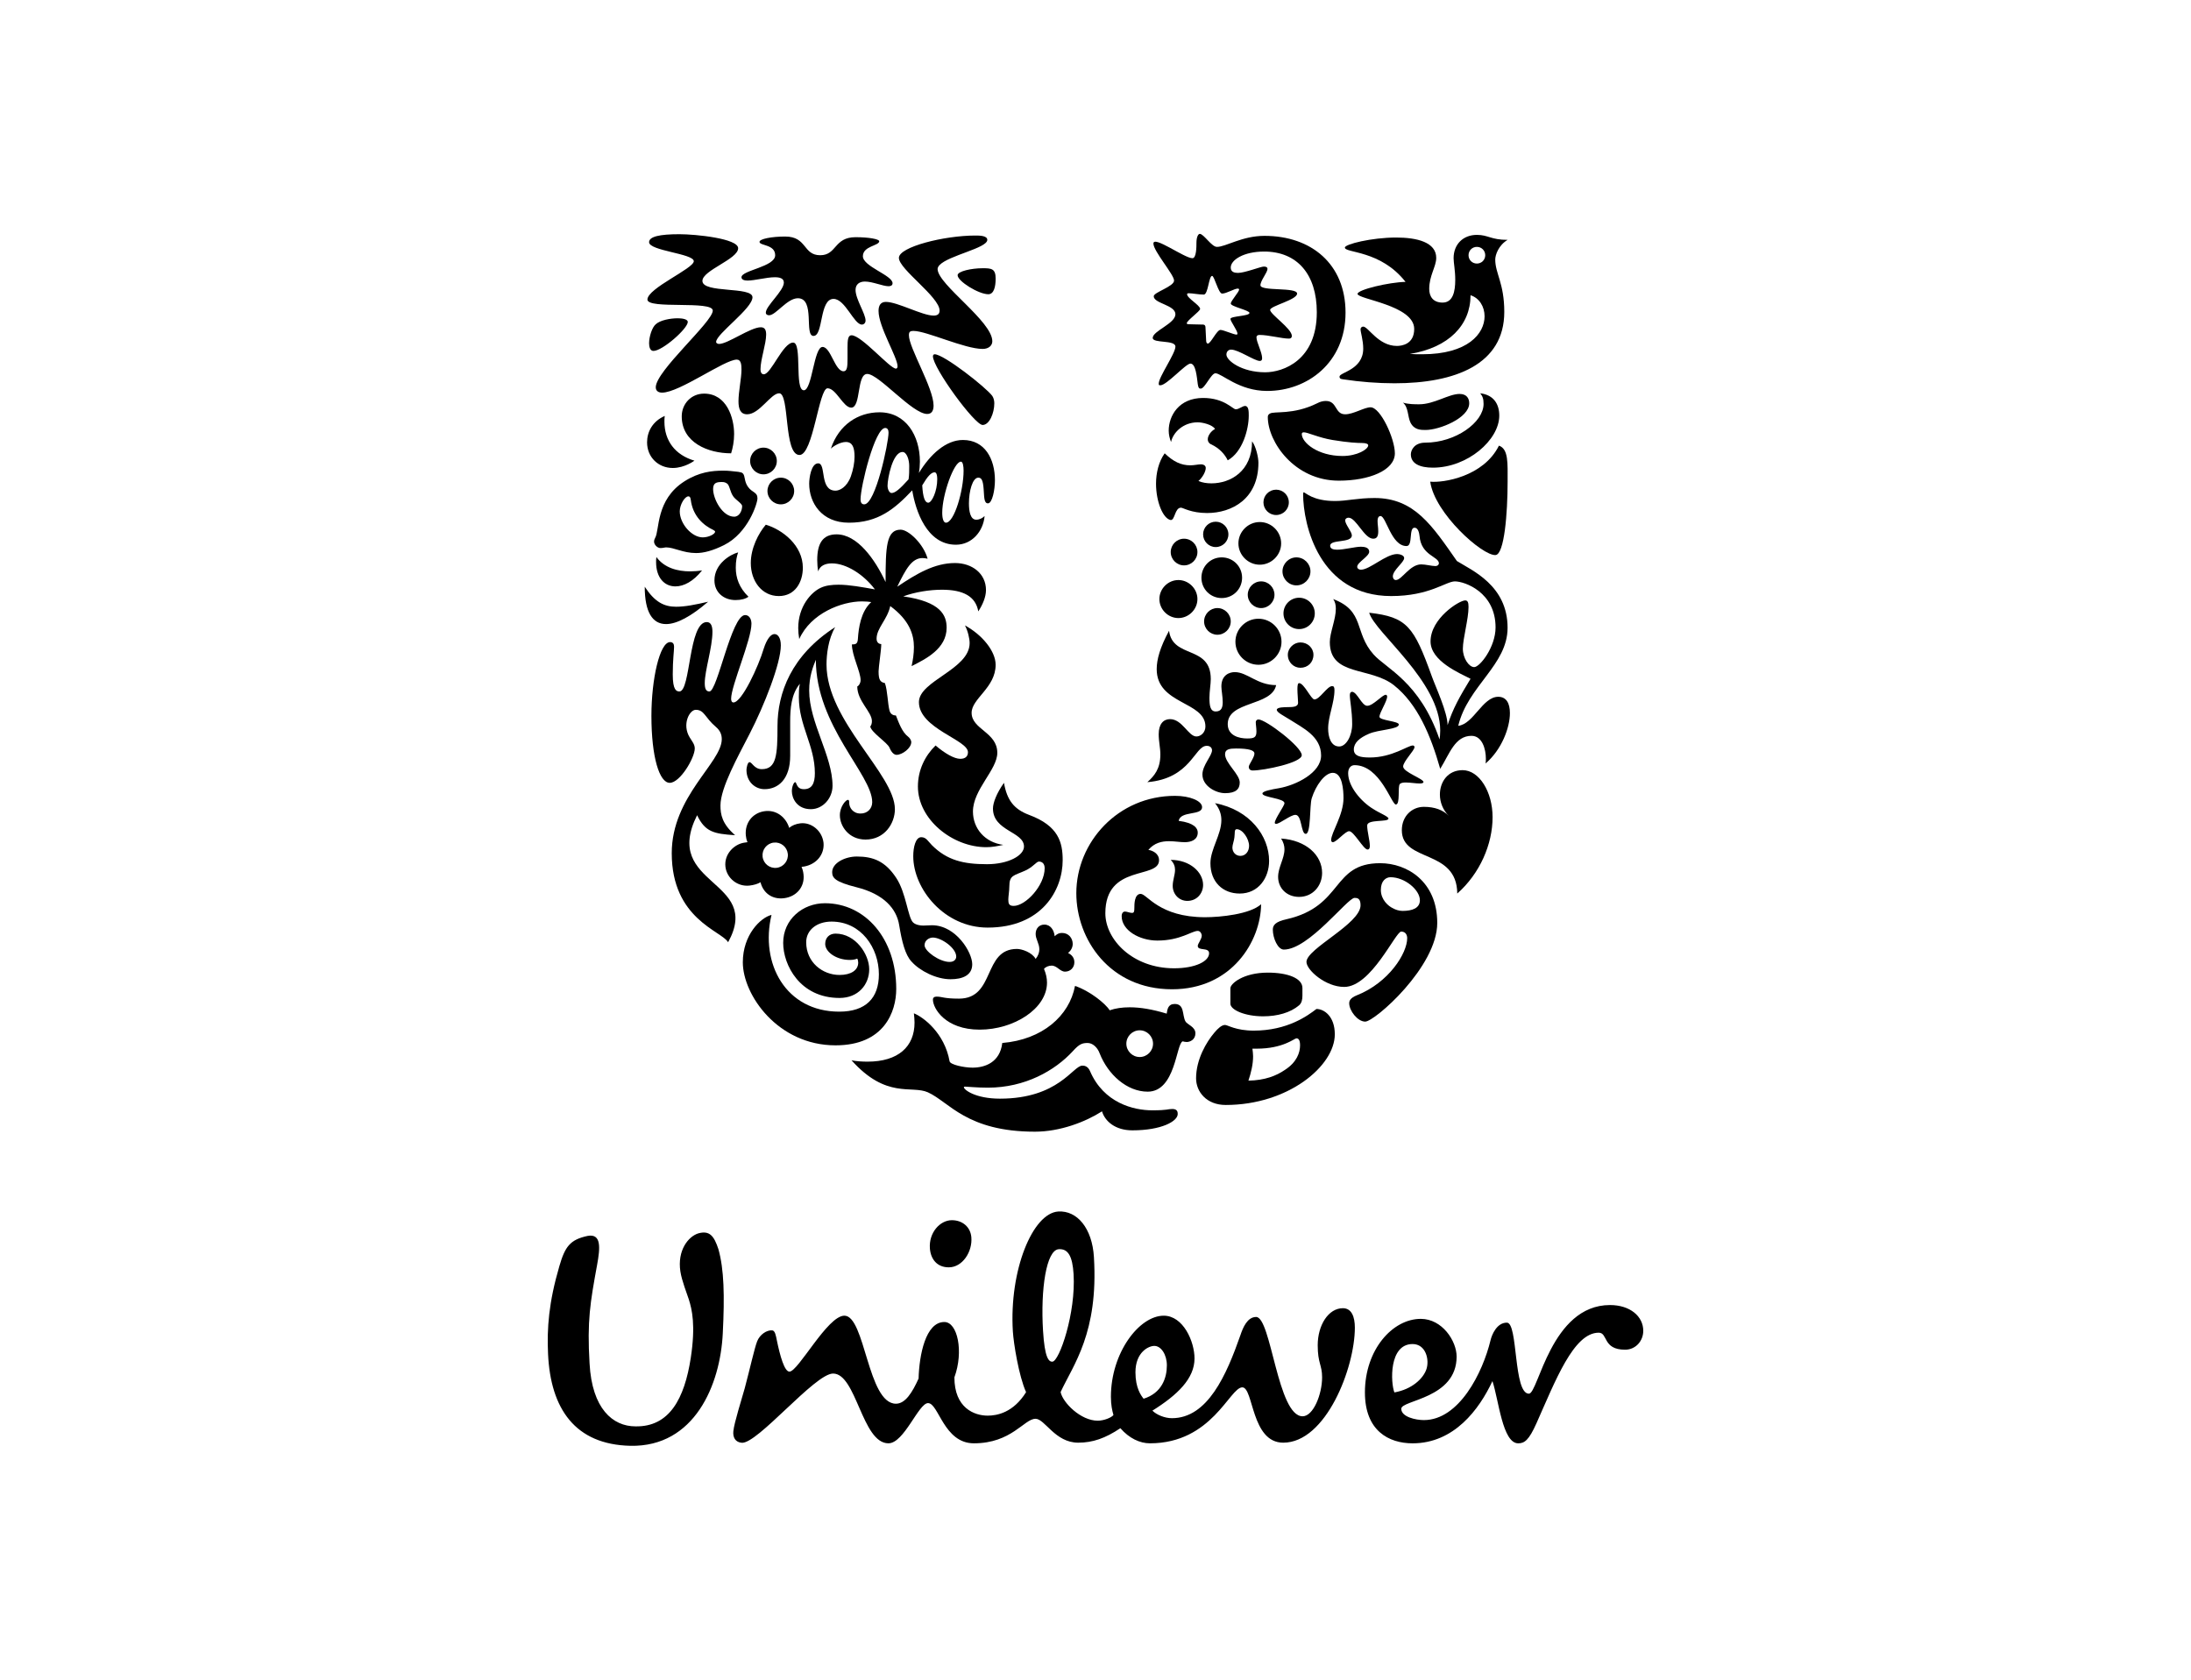 <svg xmlns="http://www.w3.org/2000/svg" fill="none" viewBox="0 0 150 115" height="115" width="150">
<path fill="black" d="M47.158 88.963C47.035 88.572 46.677 87.693 46.579 87.043C46.364 85.606 47.116 84.659 47.806 84.442C48.581 84.226 48.883 84.615 49.183 85.519C49.571 86.896 49.614 88.701 49.483 91.284C49.314 94.813 47.549 99.075 43.16 98.986C39.372 98.903 37.696 96.45 37.521 92.706C37.439 90.941 37.565 89.177 38.296 86.682C38.684 85.346 39.029 84.871 40.232 84.615C41.178 84.442 41.093 85.431 40.879 86.597C40.407 89.177 40.188 90.423 40.363 93.351C40.531 96.45 41.954 97.655 43.504 97.655C45.828 97.7 46.86 95.763 47.292 92.963C47.633 90.726 47.376 89.65 47.158 88.963ZM96.708 92.019C97.614 92.019 97.873 93.089 97.657 93.738C97.441 94.382 96.667 95.117 95.463 95.331C95.204 94.684 95.074 92.019 96.708 92.019ZM79.886 93.478C79.886 92.749 79.496 92.146 79.027 92.146C78.635 92.146 77.735 92.575 77.735 93.953C77.735 95.032 78.119 95.544 78.294 95.763C79.539 95.374 79.886 94.339 79.886 93.478ZM66.5 84.701C66.439 84.01 65.898 83.54 65.166 83.54C64.35 83.54 63.581 84.397 63.662 85.474C63.715 86.184 64.133 86.767 64.955 86.767C65.898 86.768 66.587 85.692 66.5 84.701ZM73.499 87.228C73.424 86.025 73.132 85.481 72.486 85.526C71.629 85.578 71.233 88.274 71.408 91.108C71.52 92.958 71.795 93.243 72.052 93.225C72.526 93.196 73.663 89.892 73.499 87.228ZM102.045 91.758C101.512 93.971 99.895 97.225 97.482 97.225C96.924 97.225 95.934 97.009 95.934 96.45C95.934 95.846 99.723 95.763 99.723 92.878C99.723 91.804 98.734 90.295 97.27 90.295C95.333 90.295 93.445 92.406 93.445 95.332C93.445 97.955 95.074 98.816 96.709 98.816C99.55 98.816 101.272 96.491 102.175 94.556C102.607 95.847 102.861 98.816 103.941 98.816C104.37 98.816 104.673 98.6 105.19 97.44C106.478 94.555 107.727 91.242 109.45 91.242C110.093 91.242 109.707 92.406 111.256 92.406C111.986 92.406 112.501 91.804 112.501 91.112C112.501 90.121 111.598 89.349 110.223 89.349C106.177 89.349 105.319 95.418 104.673 95.418C103.596 95.418 103.94 90.554 103.164 90.554C102.475 90.553 102.137 91.374 102.045 91.758ZM67.62 96.921C68.265 96.921 69.374 96.712 70.247 95.314C69.748 94.206 69.392 91.965 69.342 91.15C69.086 86.978 70.693 83.054 72.452 82.945C73.742 82.867 74.774 84.088 74.892 86.066C75.21 91.264 73.478 93.434 72.612 95.306C72.758 96.032 73.99 97.267 75.151 97.267C75.58 97.267 76.099 97.052 76.229 96.878C76.143 96.579 76.055 96.192 76.055 95.63C76.055 92.618 77.992 90.078 79.671 90.078C81.005 90.078 81.779 91.842 81.779 93.006C81.779 94.381 80.616 95.503 78.896 96.579C79.199 96.878 79.755 97.095 80.231 97.095C82.686 97.095 83.97 94.125 84.921 91.412C85.093 90.895 85.396 90.165 85.997 90.165C87.03 90.165 87.462 96.965 89.179 96.965C89.913 96.965 90.514 95.457 90.514 94.298C90.514 93.437 90.213 93.35 90.213 92.102C90.213 90.726 90.945 89.565 91.937 89.565C92.539 89.565 92.756 90.165 92.756 90.895C92.756 93.65 90.774 98.772 87.852 98.772C85.653 98.772 85.825 94.984 85.051 94.984C84.186 94.984 82.981 98.815 78.725 98.815C78.034 98.815 77.304 98.471 76.703 97.781C75.671 98.471 74.808 98.772 73.818 98.772C72.228 98.772 71.537 97.136 70.894 97.136C70.118 97.136 69.259 98.815 66.674 98.815C64.609 98.815 64.265 96.063 63.535 96.063C62.888 96.063 61.898 98.815 60.823 98.815C59.013 98.815 58.63 94.039 57.034 94.039C55.787 94.039 51.844 98.889 50.773 98.778C50.343 98.734 50.162 98.412 50.207 97.981C50.268 97.386 50.78 95.792 50.988 95.038C51.336 93.73 51.655 92.295 51.834 91.838C52.011 91.376 52.489 91.047 52.872 91.083C53.065 91.101 53.123 91.461 53.183 91.759C53.401 92.823 53.704 93.908 54.046 93.908C54.651 93.908 56.647 90.077 57.809 90.077C59.231 90.077 59.401 96.104 61.337 96.104C61.984 96.104 62.459 95.33 62.888 94.381C62.932 92.786 63.362 90.51 64.652 90.51C65.557 90.51 65.988 92.531 65.34 94.298C65.338 96.405 66.714 96.921 67.62 96.921Z"></path>
<path fill="black" d="M97.596 29.438C97.276 29.438 96.819 29.438 96.567 28.936C96.361 28.525 96.431 27.862 96.042 27.565C96.431 27.679 96.841 27.679 97.161 27.679C98.19 27.679 99.173 26.971 99.927 26.971C100.425 26.971 100.585 27.291 100.585 27.61C100.586 28.616 98.557 29.438 97.596 29.438ZM98.098 32.018C100.471 32.018 102.643 30.123 102.643 28.456C102.643 27.679 102.276 27.04 101.34 26.926C101.5 27.132 101.568 27.291 101.568 27.657C101.568 28.913 99.654 30.306 97.573 30.306C96.819 30.306 96.59 30.831 96.59 31.105C96.59 31.745 97.208 32.018 98.098 32.018ZM97.916 32.977C98.213 35.146 101.5 38.07 102.39 38.001C102.986 37.95 103.214 35.169 103.214 32.977C103.214 31.722 103.283 30.739 102.62 30.511C101.567 32.635 98.808 33.069 97.916 32.977Z"></path>
<path fill="black" d="M46.514 47.34C47.29 47.34 47.13 42.59 48.386 42.59C48.684 42.59 48.775 42.887 48.775 43.252C48.775 44.325 48.249 45.902 48.249 46.769C48.249 47.203 48.364 47.34 48.569 47.34C49.118 47.34 50.077 42.11 51.012 42.11C51.309 42.11 51.446 42.407 51.446 42.704C51.446 43.8 50.054 46.951 50.054 47.842C50.054 47.979 50.099 48.093 50.214 48.093C50.785 48.093 51.927 45.627 52.291 44.395C52.497 43.754 52.771 43.411 53.023 43.411C53.251 43.411 53.457 43.663 53.457 44.189C53.457 45.422 52.314 48.322 51.309 50.263C50.534 51.77 49.324 53.938 49.324 55.148C49.324 55.766 49.436 56.404 50.327 57.181C48.866 57.09 48.272 56.953 47.725 55.812C45.281 60.675 52.223 60.196 49.848 64.51C49.414 63.735 45.989 62.935 45.989 58.414C45.989 54.51 49.414 52.226 49.414 50.606C49.414 50.286 49.301 50.012 49.004 49.761C48.249 49.12 48.226 48.597 47.633 48.597C47.2 48.597 46.673 49.601 47.221 50.491C47.405 50.788 47.565 50.971 47.565 51.245C47.565 51.884 46.559 53.596 45.852 53.596C45.144 53.596 44.597 51.84 44.597 49.007C44.597 46.494 45.167 43.961 45.875 43.961C46.08 43.961 46.148 44.097 46.148 44.281C46.148 44.578 46.058 45.17 46.058 46.175C46.058 47.248 46.309 47.34 46.514 47.34Z"></path>
<path fill="black" d="M52.339 54.03C53.299 54.03 54.097 53.321 54.097 51.748V49.418C54.097 48.527 54.166 47.523 54.761 46.814C54.691 47.112 54.691 47.431 54.691 47.728C54.691 49.692 55.787 51.04 55.787 52.935C55.787 53.642 55.581 54.031 55.035 54.031C54.509 54.031 54.555 53.551 54.44 53.551C54.349 53.551 54.212 53.847 54.212 54.167C54.212 54.647 54.554 55.4 55.513 55.4C56.336 55.4 56.997 54.647 56.997 53.802C56.997 51.749 55.398 49.464 55.398 47.272C55.398 46.313 55.65 45.674 55.855 45.171C55.855 49.715 59.714 53.026 59.714 54.92C59.714 55.355 59.395 55.698 58.915 55.698C58.39 55.698 58.138 55.286 58.138 54.966C58.138 54.806 58.115 54.761 58.047 54.761C57.911 54.761 57.499 55.218 57.499 55.812C57.499 56.565 58.115 57.48 59.257 57.48C60.557 57.48 61.266 56.382 61.266 55.4C61.266 53.004 56.585 49.372 56.585 45.491C56.585 44.828 56.698 43.755 57.179 42.934C54.165 44.874 53.229 47.455 53.229 49.715C53.229 51.68 53.161 52.66 52.156 52.66C51.63 52.66 51.494 52.182 51.31 52.182C51.174 52.182 51.105 52.592 51.105 52.706C51.106 53.55 51.723 54.03 52.339 54.03Z"></path>
<path fill="black" d="M86.933 28.319C87.224 28.125 88.511 28.433 90.175 27.61C90.38 27.498 90.586 27.452 90.769 27.452C91.569 27.452 91.363 28.364 92.095 28.364C92.664 28.364 93.397 27.885 93.832 27.885C94.512 27.885 95.495 30.032 95.495 31.036C95.495 32.201 93.74 32.909 91.66 32.909C88.625 32.909 86.796 30.26 86.796 28.547C86.797 28.41 86.866 28.364 86.933 28.319ZM91.912 31.219C92.917 31.219 93.671 30.762 93.671 30.488C93.671 30.398 93.534 30.329 93.237 30.329C92.94 30.329 92.346 30.306 91.226 30.123C90.265 29.963 89.534 29.598 89.26 29.598C89.169 29.598 89.123 29.643 89.123 29.712C89.123 30.306 90.22 31.219 91.912 31.219Z"></path>
<path fill="black" d="M52.819 62.638C52.066 62.822 50.855 64.007 50.855 65.882C50.855 68.118 53.253 71.568 57.203 71.568C60.535 71.568 61.358 69.261 61.358 67.707C61.358 64.26 59.236 61.839 56.473 61.839C54.966 61.839 53.618 62.935 53.618 64.555C53.618 66.064 54.76 68.324 57.477 68.324C58.755 68.324 59.508 67.409 59.508 66.362C59.508 65.333 58.573 63.919 57.202 63.919C56.791 63.919 56.495 64.19 56.495 64.626C56.495 65.172 57.247 65.722 58.184 65.722C58.412 65.722 58.595 65.676 58.687 65.63C58.732 65.7 58.755 65.813 58.755 65.904C58.755 66.43 58.253 66.75 57.477 66.75C56.312 66.75 55.193 65.883 55.193 64.51C55.193 63.69 55.901 63.096 56.929 63.096C58.96 63.096 60.17 64.9 60.17 66.705C60.17 68.325 59.281 69.262 57.454 69.262C53.8 69.262 52.021 65.973 52.819 62.638Z"></path>
<path fill="black" d="M78.882 76.017C79.978 76.017 79.92 75.926 80.263 75.926C80.605 75.926 80.629 76.132 80.629 76.269C80.629 76.772 79.509 77.388 77.522 77.388C76.358 77.388 75.65 76.771 75.445 76.087C74.303 76.817 72.568 77.48 70.855 77.48C66.175 77.48 64.988 75.446 63.526 74.785C62.407 74.283 60.694 75.265 58.296 72.593C58.616 72.662 59.051 72.685 59.393 72.685C61.492 72.685 62.611 71.659 62.611 70.013C62.611 69.807 62.589 69.581 62.566 69.376C63.206 69.627 64.668 70.722 65.011 72.662C65.055 72.891 65.991 73.096 66.585 73.096C67.408 73.096 68.458 72.753 68.618 71.407C71.358 71.179 73.209 69.559 73.597 67.501C74.577 67.821 75.696 68.712 75.97 69.17C76.359 69.033 76.815 68.964 77.34 68.964C78.07 68.964 78.893 69.101 79.874 69.398C79.92 69.101 79.966 68.736 80.423 68.736C81.108 68.736 80.925 69.49 81.154 69.921C81.268 70.15 81.84 70.287 81.84 70.744C81.84 71.179 81.472 71.34 81.245 71.34C81.153 71.34 81.039 71.317 80.97 71.294C80.514 71.454 80.49 74.74 78.573 74.74C77.158 74.74 75.856 73.576 75.284 72.116C75.125 71.682 74.782 71.407 74.462 71.407C74.097 71.407 73.892 71.476 73.459 71.956C72.226 73.302 70.171 74.466 67.636 74.466C66.859 74.466 66.243 74.396 66.082 74.396C65.99 74.396 65.99 74.419 65.99 74.442C65.99 74.602 66.766 75.219 68.457 75.219C72.476 75.219 73.458 72.958 74.097 72.958C74.19 72.958 74.462 72.958 74.621 73.324C75.559 75.515 77.603 76.017 78.882 76.017ZM77.112 71.454C77.112 71.957 77.523 72.368 78.026 72.368C78.529 72.368 78.939 71.957 78.939 71.454C78.939 70.951 78.529 70.539 78.026 70.539C77.523 70.539 77.112 70.951 77.112 71.454Z"></path>
<path fill="black" d="M95.198 60.058C94.878 60.058 94.536 60.31 94.536 60.927C94.536 61.61 95.061 62.045 95.358 62.181C95.518 62.274 95.77 62.365 96.019 62.365C96.682 62.365 97.208 62.181 97.208 61.632C97.208 60.927 96.178 60.058 95.198 60.058ZM92.735 61.473C92.255 61.473 89.603 65.012 87.894 65.012C87.483 65.012 87.14 64.236 87.14 63.645C87.14 63.325 87.345 63.096 88.078 62.935C92.004 62.044 91.135 59.098 94.489 59.098C96.338 59.098 98.397 60.356 98.397 63.186C98.397 66.2 94.106 69.944 93.466 69.944C92.94 69.944 92.369 69.191 92.369 68.689C92.369 68.529 92.438 68.323 92.895 68.141C95.085 67.272 96.339 65.263 96.339 64.234C96.339 64.006 96.225 63.78 95.928 63.78C95.54 63.78 93.878 67.569 92.026 67.569C90.745 67.569 89.443 66.407 89.443 65.858C89.443 64.943 93.146 63.255 93.146 61.975C93.145 61.494 92.917 61.473 92.735 61.473Z"></path>
<path fill="black" d="M47.542 31.539C47.542 31.539 46.88 32.04 46.058 32.04C45.077 32.04 44.3 31.31 44.3 30.283C44.3 29.574 44.666 28.844 45.51 28.478C45.488 28.616 45.488 28.729 45.488 28.866C45.487 30.169 46.218 31.15 47.542 31.539ZM52.428 35.923C51.926 36.516 51.401 37.522 51.401 38.549C51.401 39.781 52.155 40.809 53.319 40.809C54.438 40.809 54.964 39.85 54.964 38.869C54.964 37.339 53.57 36.264 52.428 35.923ZM44.848 36.836C44.805 36.907 44.779 36.997 44.779 37.088C44.779 37.294 45.008 37.522 45.212 37.522C45.395 37.522 45.509 37.476 45.601 37.476C46.148 37.476 46.765 37.864 47.656 37.864C48.18 37.864 48.797 37.704 49.573 37.317C51.217 36.494 51.857 34.462 51.857 34.119C51.857 33.685 51.509 33.742 51.217 33.342C50.926 32.944 51.037 32.592 50.852 32.406C50.746 32.299 50.419 32.292 50.007 32.246C49.869 32.231 49.687 32.223 49.504 32.223C48.752 32.223 47.858 32.316 46.856 32.955C44.876 34.219 45.167 36.311 44.848 36.836ZM50.214 34.005C50.372 34.22 50.809 34.485 50.809 34.645C50.809 34.963 50.624 35.375 50.26 35.375C49.46 35.375 48.821 34.165 48.821 33.479C48.821 33.046 49.073 33.001 49.415 33.001C49.574 33.001 49.643 33.024 49.757 33.092C49.962 33.206 49.962 33.662 50.214 34.005ZM48.112 36.791C47.359 36.791 46.537 35.855 46.537 35.009C46.537 34.553 46.879 33.982 47.13 33.982C47.222 33.982 47.268 34.051 47.29 34.211C47.427 35.329 48.158 35.969 48.844 36.288C48.912 36.334 48.958 36.356 48.958 36.402C48.958 36.562 48.524 36.791 48.112 36.791ZM50.054 31.036C50.168 30.67 50.259 30.215 50.259 29.712C50.259 28.616 49.756 26.949 48.203 26.949C47.314 26.949 46.673 27.657 46.673 28.502C46.673 30.306 48.478 31.036 50.054 31.036ZM44.14 40.17C44.14 41.905 44.666 42.727 45.601 42.727C46.332 42.727 47.314 42.202 48.478 41.197C47.588 41.403 46.902 41.54 46.286 41.54C45.464 41.54 44.825 41.22 44.14 40.17ZM44.94 38.137C44.917 38.252 44.917 38.366 44.917 38.48C44.917 39.553 45.487 40.147 46.241 40.147C46.81 40.147 47.474 39.804 48.066 39.05C47.816 39.095 47.518 39.118 47.244 39.118C46.4 39.118 45.487 38.891 44.94 38.137ZM50.534 37.818C50.007 37.955 48.912 38.594 48.912 39.735C48.912 40.557 49.551 41.083 50.35 41.083C50.762 41.083 51.058 40.991 51.241 40.855C50.602 40.238 50.373 39.553 50.373 38.869C50.373 38.388 50.442 38.092 50.534 37.818ZM51.355 31.561C51.355 32.063 51.766 32.475 52.268 32.475C52.771 32.475 53.182 32.064 53.182 31.561C53.182 31.059 52.771 30.647 52.268 30.647C51.766 30.647 51.355 31.059 51.355 31.561ZM52.542 33.616C52.542 34.119 52.954 34.53 53.457 34.53C53.959 34.53 54.37 34.119 54.37 33.616C54.37 33.115 53.959 32.703 53.457 32.703C52.953 32.703 52.542 33.115 52.542 33.616Z"></path>
<path fill="black" d="M88.167 44.828C88.167 44.371 88.578 43.983 89.029 43.983C89.533 43.983 89.921 44.371 89.921 44.828C89.921 45.352 89.532 45.719 89.029 45.719C88.578 45.719 88.167 45.352 88.167 44.828ZM80.15 37.795C80.15 38.297 80.562 38.708 81.062 38.708C81.567 38.708 81.978 38.297 81.978 37.795C81.978 37.294 81.566 36.882 81.062 36.882C80.562 36.882 80.15 37.294 80.15 37.795ZM79.374 41.014C79.374 41.722 79.966 42.315 80.675 42.315C81.382 42.315 81.978 41.722 81.978 41.014C81.978 40.307 81.382 39.712 80.675 39.712C79.966 39.712 79.374 40.307 79.374 41.014ZM82.252 39.553C82.252 40.33 82.869 40.946 83.641 40.946C84.417 40.946 85.036 40.33 85.036 39.553C85.036 38.777 84.417 38.16 83.641 38.16C82.869 38.16 82.252 38.777 82.252 39.553ZM82.367 36.584C82.367 37.065 82.755 37.454 83.23 37.454C83.71 37.454 84.098 37.065 84.098 36.584C84.098 36.106 83.709 35.718 83.23 35.718C82.755 35.718 82.367 36.106 82.367 36.584ZM86.498 34.394C86.498 34.872 86.887 35.26 87.367 35.26C87.847 35.26 88.236 34.872 88.236 34.394C88.236 33.913 87.847 33.525 87.367 33.525C86.887 33.525 86.498 33.913 86.498 34.394ZM84.784 37.202C84.784 38.001 85.447 38.662 86.246 38.662C87.047 38.662 87.71 38.001 87.71 37.202C87.71 36.402 87.048 35.741 86.246 35.741C85.447 35.741 84.784 36.402 84.784 37.202ZM82.435 42.545C82.435 43.047 82.846 43.457 83.344 43.457C83.847 43.457 84.259 43.047 84.259 42.545C84.259 42.042 83.847 41.631 83.344 41.631C82.846 41.631 82.435 42.042 82.435 42.545ZM85.424 40.717C85.424 41.22 85.835 41.631 86.339 41.631C86.841 41.631 87.253 41.22 87.253 40.717C87.253 40.216 86.841 39.804 86.339 39.804C85.835 39.804 85.424 40.216 85.424 40.717ZM84.579 43.937C84.579 44.804 85.287 45.513 86.156 45.513C87.024 45.513 87.734 44.804 87.734 43.937C87.734 43.07 87.024 42.361 86.156 42.361C85.287 42.361 84.579 43.07 84.579 43.937ZM87.869 41.995C87.869 42.59 88.349 43.07 88.939 43.07C89.533 43.07 90.013 42.59 90.013 41.995C90.013 41.403 89.533 40.923 88.939 40.923C88.349 40.923 87.869 41.403 87.869 41.995ZM87.801 39.118C87.801 39.645 88.236 40.078 88.755 40.078C89.282 40.078 89.716 39.645 89.716 39.118C89.716 38.594 89.282 38.16 88.755 38.16C88.236 38.16 87.801 38.594 87.801 39.118Z"></path>
<path fill="black" d="M90.126 69.078C89.531 69.536 88.142 70.561 85.834 70.561C84.6 70.561 84.052 70.173 83.869 70.173C83.64 70.173 83.389 70.401 83.138 70.699C82.595 71.339 81.886 72.526 81.886 73.827C81.886 74.74 82.595 75.651 83.914 75.651C88.189 75.651 91.383 72.981 91.383 70.813C91.383 69.581 90.652 69.078 90.126 69.078ZM88.938 68.827C89.123 68.67 89.166 68.417 89.166 68.164V67.639C89.166 66.976 88.165 66.59 86.794 66.59C85.126 66.59 84.234 67.341 84.234 67.662V68.712C84.234 69.147 85.24 69.581 86.475 69.581C87.457 69.581 88.348 69.33 88.938 68.827ZM88.754 71.088C88.869 71.088 89.005 71.156 89.005 71.568C89.005 72.069 88.778 72.731 87.959 73.255C87.388 73.645 86.611 73.965 85.469 73.985C85.651 73.439 85.789 72.867 85.789 72.321C85.789 72.138 85.766 72.001 85.743 71.796H86.04C87.846 71.796 88.623 71.088 88.754 71.088Z"></path>
<path fill="black" d="M80.035 43.185C80.286 45.125 82.892 44.143 82.892 46.494C82.892 46.837 82.801 47.34 82.801 47.773C82.801 48.276 82.845 48.71 83.23 48.71C83.618 48.71 83.71 48.437 83.71 48.071C83.71 47.705 83.618 47.248 83.618 46.998C83.618 46.198 84.189 46.016 84.533 46.016C85.401 46.016 86.064 46.906 87.367 46.906C87.069 48.368 84.053 47.979 84.053 49.578C84.053 50.378 84.853 50.559 85.378 50.559C85.858 50.559 86.018 50.491 86.018 50.081C86.018 49.851 85.972 49.6 85.972 49.441C85.972 49.349 86.041 49.257 86.156 49.257C86.66 49.257 89.121 51.13 89.121 51.702C89.121 52.226 86.521 52.751 85.767 52.751C85.539 52.751 85.493 52.592 85.493 52.5C85.493 52.341 85.881 51.861 85.881 51.588C85.881 51.382 85.539 51.245 84.624 51.245C84.189 51.245 83.87 51.291 83.87 51.634C83.87 52.249 84.875 53.003 84.875 53.573C84.875 54.03 84.601 54.304 83.87 54.304C83.252 54.304 82.32 53.824 82.32 53.025C82.32 52.386 82.978 51.748 82.978 51.359C82.978 51.245 82.891 51.062 82.617 51.062C81.771 51.062 81.543 53.299 78.55 53.55C79.03 53.117 79.44 52.637 79.44 51.657C79.44 51.177 79.327 50.788 79.327 50.264C79.327 49.578 79.645 49.235 80.102 49.235C80.947 49.235 81.358 50.422 81.908 50.422C82.206 50.422 82.525 50.149 82.525 49.738C82.525 48.002 79.19 48.253 79.19 45.81C79.191 45.148 79.418 44.326 80.035 43.185ZM90.927 49.875C90.927 50.445 91.111 51.107 91.682 51.107C92.161 51.107 92.572 50.378 92.572 49.578C92.572 48.665 92.412 47.956 92.412 47.59C92.412 47.431 92.481 47.363 92.572 47.363C92.915 47.386 93.234 48.322 93.601 48.322C94.013 48.322 94.626 47.567 94.876 47.567C94.945 47.567 94.967 47.659 94.967 47.681C94.967 48.025 94.441 48.779 94.441 49.075C94.441 49.326 95.767 49.372 95.767 49.6C95.767 49.943 94.377 49.943 93.716 50.24C93.076 50.514 92.686 50.856 92.686 51.313C92.686 51.77 93.143 51.861 93.783 51.861C95.309 51.861 96.383 51.039 96.725 51.039C96.793 51.039 96.839 51.084 96.839 51.153C96.839 51.382 96.062 52.135 96.062 52.478C96.062 52.866 97.479 53.321 97.456 53.55C97.434 53.619 97.342 53.641 97.182 53.641C96.93 53.641 96.542 53.573 96.245 53.573C96.062 53.573 95.902 53.595 95.832 53.686C95.674 53.87 95.878 55.08 95.561 55.08C95.263 55.08 94.486 52.386 92.732 52.386C92.48 52.386 92.297 52.592 92.297 52.934C92.297 53.847 93.188 54.897 94.034 55.4C94.417 55.651 95.058 55.902 95.058 56.04C95.058 56.313 93.6 56.063 93.6 56.519C93.6 56.93 93.782 57.548 93.782 57.912C93.782 58.026 93.76 58.162 93.623 58.162C93.349 58.162 92.685 56.907 92.366 56.907C92.092 56.907 91.498 57.66 91.246 57.66C91.177 57.66 91.132 57.592 91.132 57.524C91.132 56.998 91.978 55.812 91.978 54.647C91.978 54.098 91.909 52.911 91.246 52.911C90.698 52.911 90.08 53.778 89.806 54.647C89.647 55.148 89.761 57.09 89.395 57.09C89.052 57.09 89.144 55.789 88.686 55.789C88.349 55.789 87.617 56.404 87.365 56.404C87.32 56.404 87.273 56.381 87.273 56.336C87.273 56.063 87.937 55.172 87.937 54.989C87.937 54.647 86.428 54.601 86.428 54.327C86.428 54.167 87.022 54.053 87.57 53.961C88.732 53.755 90.445 52.911 90.445 51.724C90.445 50.4 89.166 49.828 88.325 49.28C87.891 49.006 87.411 48.779 87.411 48.596C87.411 48.413 87.959 48.413 88.188 48.413C88.53 48.413 88.869 48.39 88.869 48.117C88.869 47.91 88.823 47.5 88.823 47.18C88.823 46.952 88.845 46.769 88.938 46.769C89.28 46.769 89.76 47.887 89.989 47.887C90.354 47.887 90.857 46.974 91.201 46.974C91.314 46.974 91.36 47.043 91.36 47.248C91.362 48.093 90.927 49.052 90.927 49.875Z"></path>
<path fill="black" d="M80.697 56.199C81.749 56.336 82 56.7 82 56.998C82 57.501 81.543 57.66 81.108 57.66C80.789 57.66 80.423 57.592 80.035 57.592C79.531 57.592 79.03 57.706 78.619 58.186C78.915 58.231 79.35 58.437 79.35 58.895C79.35 60.219 75.674 59.121 75.674 62.526C75.674 64.329 77.547 66.293 80.377 66.293C81.841 66.293 82.777 65.814 82.777 65.264C82.777 64.831 82.001 65.127 82.001 64.762C82.001 64.602 82.275 64.304 82.275 64.052C82.275 63.942 82.184 63.734 82.001 63.734C81.588 63.734 80.811 64.395 79.236 64.395C78.002 64.395 76.792 63.689 76.792 62.729C76.792 62.524 76.884 62.409 77.02 62.409C77.158 62.409 77.34 62.501 77.5 62.501C77.638 62.501 77.66 62.409 77.66 62.159C77.66 61.907 77.66 61.199 78.093 61.199C78.528 61.199 79.35 62.797 82.503 62.797C83.55 62.797 85.584 62.593 86.338 61.907C86.315 64.419 84.349 67.73 80.24 67.73C75.97 67.73 73.687 64.304 73.687 61.153C73.687 57.66 76.54 54.487 80.446 54.487C81.449 54.487 82.297 54.828 82.297 55.263C82.296 55.858 80.811 55.492 80.697 56.199ZM87.708 57.41C87.868 57.66 87.937 57.912 87.937 58.14C87.937 58.78 87.502 59.373 87.502 60.036C87.502 60.789 88.074 61.405 88.938 61.405C89.874 61.405 90.514 60.653 90.514 59.761C90.514 58.551 89.418 57.524 87.708 57.41ZM80.148 58.871C80.376 59.098 80.445 59.327 80.445 59.556C80.445 59.898 80.286 60.264 80.286 60.653C80.286 61.199 80.697 61.679 81.29 61.679C81.93 61.679 82.366 61.176 82.366 60.584C82.366 59.716 81.472 58.871 80.148 58.871ZM83.183 54.989C85.583 55.446 86.885 57.25 86.885 58.94C86.885 60.105 86.154 61.176 84.874 61.176C83.709 61.176 82.868 60.378 82.868 59.099C82.868 58.14 83.617 57.136 83.617 56.153C83.617 55.766 83.503 55.377 83.183 54.989ZM84.372 58.026C84.372 58.345 84.6 58.597 84.92 58.597C85.285 58.597 85.514 58.277 85.514 57.912C85.514 57.433 85.08 56.77 84.669 56.77C84.485 56.77 84.554 57.044 84.509 57.341C84.485 57.569 84.372 57.843 84.372 58.026Z"></path>
<path fill="black" d="M59.166 34.53C59.942 34.53 60.831 30.329 60.831 29.62C60.831 29.438 60.764 29.3 60.604 29.3C59.896 29.3 58.915 33.297 58.915 34.188C58.914 34.348 58.959 34.53 59.166 34.53ZM64.76 35.786C65.329 35.786 65.969 33.593 65.969 32.223C65.969 31.926 65.924 31.607 65.785 31.607C65.306 31.607 64.507 33.868 64.507 35.101C64.507 35.581 64.623 35.786 64.76 35.786ZM61.036 33.754C61.287 33.754 61.607 33.478 62.202 32.818C62.247 32.521 62.247 32.246 62.247 31.904C62.247 31.448 62.064 30.945 61.791 30.945C61.105 30.945 60.763 32.772 60.763 33.252C60.764 33.525 60.9 33.754 61.036 33.754ZM64.165 32.818C64.165 32.429 64.073 32.337 63.982 32.337C63.754 32.337 63.503 32.612 63.138 33.229C63.183 34.051 63.321 34.416 63.549 34.416C63.8 34.416 64.165 33.616 64.165 32.818ZM65.924 30.123C67.431 30.123 68.115 31.425 68.115 32.886C68.115 33.525 67.934 34.462 67.637 34.462C67.34 34.462 67.386 33.936 67.34 33.457C67.294 32.84 67.179 32.703 66.974 32.703C66.585 32.703 66.335 33.616 66.335 34.462C66.335 34.986 66.426 35.581 66.836 35.581C67.065 35.581 67.271 35.466 67.408 35.329C67.317 36.379 66.539 37.294 65.444 37.294C63.434 37.294 62.681 34.941 62.453 33.571C61.243 34.85 60.124 35.786 58.114 35.786C56.243 35.786 55.398 34.416 55.398 33.115C55.398 32.726 55.534 31.722 56.015 31.722C56.585 31.722 56.083 33.593 57.202 33.593C57.476 33.593 57.977 33.365 58.252 32.612C58.412 32.155 58.503 31.677 58.503 31.264C58.503 30.647 58.367 30.26 57.91 30.26C57.521 30.26 57.041 30.556 56.882 30.716C57.43 29.072 58.754 28.228 60.214 28.228C62.02 28.228 62.978 29.826 62.978 31.607C62.978 31.858 62.955 32.132 62.909 32.383C63.685 31.105 64.76 30.123 65.924 30.123Z"></path>
<path fill="black" d="M61.656 36.264C60.674 36.264 60.629 37.454 60.629 39.85C59.897 38.275 58.688 36.584 57.272 36.584C56.313 36.584 55.949 37.225 55.949 38.342C55.949 38.571 55.971 38.914 56.017 39.118C56.132 38.731 56.497 38.571 56.953 38.571C57.936 38.571 59.123 39.324 59.899 40.352C59.009 40.193 58.141 40.032 57.411 40.032C56.954 40.032 56.543 40.078 56.2 40.238C55.538 40.535 54.648 41.517 54.648 43.001C54.648 43.23 54.671 43.48 54.717 43.754C55.516 41.973 57.639 41.174 59.009 41.174C59.284 41.174 59.488 41.197 59.648 41.22C58.94 41.859 58.781 42.978 58.734 43.731C58.713 44.097 58.575 44.12 58.323 44.12C58.323 44.873 58.918 45.993 58.918 46.563C58.918 46.769 58.803 46.951 58.69 46.997C58.69 48.002 59.693 48.733 59.693 49.372C59.693 49.531 59.648 49.669 59.579 49.738C59.648 50.149 60.753 50.84 60.896 51.187C61.072 51.608 61.269 51.679 61.383 51.679C61.772 51.679 62.387 51.221 62.387 50.81C62.387 50.673 62.272 50.514 62.182 50.445C61.748 50.126 61.519 49.441 61.337 48.985C61.176 48.985 60.97 48.917 60.897 48.648C60.773 48.175 60.766 47.294 60.584 46.769C60.286 46.7 60.149 46.586 60.149 45.97C60.149 45.673 60.333 44.508 60.333 44.096C60.196 44.096 60.013 44.005 60.013 43.731C60.013 43.001 60.745 42.43 60.949 41.494C62.251 42.452 62.569 43.434 62.569 44.303C62.569 44.758 62.501 45.192 62.41 45.604C63.369 45.124 64.808 44.416 64.808 42.978C64.808 42.132 64.419 41.196 61.839 40.831C62.638 40.534 63.643 40.375 64.487 40.375C65.95 40.375 66.794 40.831 66.976 41.858C67.273 41.402 67.502 40.876 67.502 40.397C67.502 39.277 66.565 38.548 65.378 38.548C63.985 38.548 62.752 39.277 61.427 40.169C62.023 38.936 62.431 38.206 63.163 38.206C63.277 38.206 63.391 38.229 63.506 38.252C63.232 37.248 62.205 36.264 61.656 36.264Z"></path>
<path fill="black" d="M100.128 52.728C101.271 52.728 102.185 54.212 102.185 55.948C102.185 57.797 101.316 59.808 99.767 61.176C99.744 58.094 95.972 59.076 95.972 56.839C95.972 55.881 96.659 55.24 97.481 55.24C98.213 55.24 98.784 55.446 99.195 55.858C98.784 55.469 98.578 54.92 98.578 54.396C98.578 53.527 99.127 52.728 100.128 52.728Z"></path>
<path fill="black" d="M79.737 31.036C80.332 31.608 80.856 31.858 81.496 31.858C81.748 31.858 82.046 31.79 82.206 31.79C82.412 31.79 82.548 31.881 82.548 32.041C82.548 32.292 82.319 32.704 82.046 32.932C82.319 33.046 82.617 33.092 82.937 33.092C84.234 33.092 85.719 32.269 85.719 30.215C85.994 30.579 86.154 31.334 86.154 31.677C86.154 34.165 84.325 35.124 82.639 35.124C81.542 35.124 80.993 34.758 80.855 34.758C80.422 34.758 80.445 35.627 80.148 35.603C79.622 35.512 79.144 34.348 79.144 33.115C79.144 32.384 79.327 31.608 79.737 31.036ZM83.184 29.369C83.001 29.072 82.319 28.913 82.001 28.913C80.994 28.913 80.308 29.62 80.172 30.26C80.08 30.032 80.012 29.758 80.012 29.484C80.012 28.479 80.697 27.246 82.367 27.246C83.824 27.246 84.395 28.022 84.601 28.022C84.829 28.022 85.058 27.794 85.241 27.794C85.492 27.794 85.492 28.182 85.492 28.457C85.492 29.369 85.08 30.945 84.052 31.516C83.869 31.128 83.504 30.693 82.914 30.42C82.754 30.352 82.686 30.215 82.686 30.078C82.685 29.826 82.913 29.506 83.184 29.369Z"></path>
<path fill="black" d="M63.87 24.391C63.87 25.191 66.724 29.095 67.272 29.095C67.73 29.095 68.072 28.296 68.072 27.61C68.072 27.429 68.026 27.247 67.936 27.109C67.524 26.538 64.624 24.254 63.984 24.254C63.915 24.254 63.87 24.323 63.87 24.391ZM47.087 22.04C47.087 22.497 45.352 24.026 44.736 24.026C44.508 24.026 44.438 23.753 44.438 23.502C44.438 23.046 44.644 22.406 44.896 22.199C45.192 21.925 45.877 21.79 46.402 21.79C46.721 21.79 47.087 21.857 47.087 22.04ZM67.936 23.364C67.936 21.994 64.231 19.505 64.19 18.433C64.186 18.334 64.239 18.237 64.322 18.149C64.957 17.48 67.592 16.992 67.592 16.422C67.592 16.126 67.043 16.126 66.769 16.126C64.646 16.126 61.54 16.902 61.54 17.655C61.54 18.433 64.326 20.328 64.326 21.264C64.326 21.515 64.166 21.607 63.914 21.607C63.139 21.607 61.449 20.669 60.65 20.669C60.285 20.669 60.147 20.921 60.147 21.287C60.147 22.383 61.448 24.46 61.448 25.076C61.448 25.145 61.425 25.236 61.334 25.236C60.922 25.236 58.983 22.954 58.297 22.954C58.047 22.954 58.023 23.295 58.023 23.798V24.574C58.023 25.099 58 25.419 57.751 25.419C57.155 25.419 56.882 23.753 56.312 23.753C55.718 23.753 55.603 26.72 55.033 26.72C54.37 26.72 54.941 23.455 54.302 23.455C53.594 23.455 52.794 25.625 52.292 25.625C52.11 25.625 52.065 25.442 52.065 25.282C52.065 24.62 52.452 23.547 52.452 22.908C52.452 22.588 52.36 22.406 52.087 22.406C51.378 22.406 49.826 23.547 49.233 23.547C49.142 23.547 49.027 23.502 49.027 23.41C49.027 22.863 51.516 21.127 51.516 20.351C51.516 19.596 48.089 20.1 48.089 19.231C48.089 18.501 50.535 17.747 50.535 16.994C50.535 16.331 47.634 16.035 46.516 16.035C45.168 16.035 44.438 16.194 44.438 16.582C44.438 17.176 47.498 17.36 47.498 17.884C47.498 18.387 44.324 19.734 44.324 20.51C44.324 21.195 48.798 20.555 48.798 21.264C48.798 22.04 44.895 25.395 44.895 26.515C44.895 26.766 45.078 26.881 45.328 26.881C46.516 26.881 49.597 24.62 50.443 24.62C50.74 24.62 50.763 24.985 50.763 25.305C50.763 25.899 50.558 26.812 50.558 27.475C50.558 27.999 50.694 28.364 51.15 28.364C51.997 28.364 52.772 26.926 53.344 26.926C54.074 26.926 53.64 31.15 54.736 31.15C55.672 31.15 56.06 26.584 56.654 26.584C57.248 26.584 57.728 27.908 58.276 27.908C58.96 27.908 58.64 25.602 59.372 25.602C60.17 25.602 62.454 28.342 63.481 28.342C63.801 28.342 63.914 28.09 63.914 27.77C63.914 26.56 62.226 23.821 62.226 22.954C62.226 22.726 62.293 22.657 62.544 22.657C63.435 22.657 66.039 23.889 67.271 23.889C67.685 23.889 67.936 23.661 67.936 23.364ZM65.56 18.843C65.56 19.254 66.999 20.145 67.662 20.145C68.049 20.145 68.164 19.619 68.164 19.071C68.164 18.387 67.868 18.364 67.273 18.364C66.519 18.364 65.56 18.569 65.56 18.843ZM60.194 16.514C60.194 16.376 59.509 16.239 58.574 16.239C57.089 16.239 57.295 17.474 56.153 17.474C54.966 17.474 55.261 16.194 53.755 16.194C52.841 16.194 51.998 16.354 51.998 16.559C51.998 16.834 53.07 16.719 53.07 17.474C53.07 18.272 50.763 18.501 50.763 18.981C50.763 19.14 50.945 19.209 51.174 19.209C51.678 19.209 52.475 18.981 53.047 18.981C53.367 18.981 53.664 19.048 53.664 19.345C53.664 19.916 52.43 20.944 52.43 21.401C52.43 21.538 52.544 21.584 52.658 21.584C53.115 21.584 53.892 20.419 54.622 20.419C55.833 20.419 55.034 22.999 55.695 22.999C56.38 22.999 56.084 20.464 57.065 20.464C57.866 20.464 58.458 22.222 59.007 22.222C59.144 22.222 59.258 22.109 59.258 21.948C59.258 21.47 58.573 20.487 58.573 19.848C58.573 19.46 58.847 19.276 59.212 19.276C59.736 19.276 60.445 19.596 60.832 19.596C60.969 19.596 61.106 19.551 61.106 19.391C61.106 18.843 59.075 18.25 59.075 17.542C59.076 16.834 60.194 16.834 60.194 16.514Z"></path>
<path fill="black" d="M100.676 20.214C100.676 22.245 99.196 23.798 96.521 24.232C96.819 24.254 97.093 24.254 97.367 24.254C100.493 24.254 101.637 22.839 101.637 21.653C101.637 20.99 101.271 20.397 100.676 20.214ZM96.819 22.519C96.819 20.898 92.94 20.487 92.94 20.122C92.94 19.826 95.106 19.322 96.225 19.299C94.512 17.108 92.072 17.337 92.072 16.948C92.072 16.72 93.899 16.262 95.587 16.262C97.002 16.262 98.327 16.582 98.327 17.655C98.327 18.25 97.847 18.867 97.847 19.779C97.847 20.282 98.097 20.716 98.761 20.716C99.471 20.716 99.629 19.962 99.629 19.162C99.629 18.501 99.516 17.998 99.516 17.678C99.516 16.72 100.173 16.081 101.11 16.081C101.887 16.081 102.07 16.422 103.213 16.422C102.595 16.789 102.367 17.451 102.367 17.77C102.367 18.73 102.986 19.391 102.986 21.356C102.986 24.962 99.607 26.241 95.472 26.241C94.336 26.241 93.123 26.149 91.934 25.967C91.752 25.944 91.706 25.899 91.706 25.785C91.706 25.488 93.329 25.327 93.329 23.867C93.329 23.295 93.146 22.748 93.146 22.543C93.146 22.429 93.237 22.36 93.329 22.36C93.672 22.36 94.359 23.684 95.633 23.684C95.972 23.684 96.819 23.57 96.819 22.519ZM100.539 17.474C100.539 17.793 100.79 18.044 101.11 18.044C101.43 18.044 101.682 17.793 101.682 17.474C101.682 17.154 101.43 16.902 101.11 16.902C100.79 16.902 100.539 17.154 100.539 17.474Z"></path>
<path fill="black" d="M98.51 38.571C98.51 38.092 97.298 38.047 97.184 36.699C97.161 36.494 97.093 36.129 96.841 36.129C96.43 36.129 96.749 37.385 96.293 37.385C95.243 37.385 94.9 35.33 94.512 35.33C94.42 35.33 94.311 35.398 94.311 35.672C94.311 35.924 94.357 36.083 94.357 36.379C94.357 36.677 94.287 36.882 94.014 36.882C93.397 36.882 92.848 35.443 92.323 35.443C92.208 35.443 92.094 35.512 92.094 35.627C92.094 35.901 92.55 36.402 92.55 36.654C92.55 37.202 91.065 36.905 91.065 37.362C91.065 37.568 91.27 37.635 91.545 37.635C92.025 37.635 92.78 37.431 93.168 37.431C93.397 37.431 93.739 37.476 93.739 37.772C93.739 38.092 92.917 38.503 92.917 38.8C92.917 38.937 93.053 39.005 93.168 39.005C93.785 39.005 94.877 37.932 95.653 37.932C95.79 37.932 96.132 38.001 96.132 38.206C96.132 38.503 95.356 39.027 95.356 39.462C95.356 39.576 95.426 39.712 95.563 39.712C95.971 39.712 96.52 38.64 97.297 38.64C97.594 38.64 98.029 38.755 98.258 38.755C98.442 38.755 98.51 38.64 98.51 38.571ZM99.104 49.646C99.47 48.505 99.928 47.705 100.676 46.472C99.928 46.085 97.938 45.261 97.938 43.914C97.938 42.338 99.903 41.106 100.31 41.106C100.493 41.106 100.538 41.266 100.538 41.563C100.538 42.384 100.15 43.709 100.15 44.417C100.15 45.056 100.561 45.673 100.927 45.673C101.315 45.673 102.389 44.303 102.389 42.956C102.389 40.535 100.264 39.804 99.606 39.804C98.989 39.804 97.869 40.809 95.242 40.809C90.334 40.809 89.214 35.947 89.214 33.822C89.214 33.731 89.236 33.708 89.259 33.708C89.373 33.708 89.854 34.302 91.407 34.302C92.207 34.302 92.938 34.096 94.104 34.096C96.839 34.096 98.051 35.993 99.743 38.411C100.766 39.05 103.212 40.079 103.212 42.978C103.212 45.536 100.492 46.952 99.834 49.692C100.88 49.578 101.498 47.705 102.572 47.705C103.12 47.705 103.371 48.139 103.371 48.825C103.371 49.828 102.8 51.337 101.703 52.272C101.725 52.181 101.725 52.066 101.725 51.929C101.725 51.291 101.475 50.378 100.742 50.378C99.605 50.378 99.239 51.611 98.6 52.637C97.937 50.309 97.046 48.207 95.448 46.928C93.831 45.627 91.042 46.334 91.042 43.96C91.042 43.32 91.454 42.407 91.454 41.677C91.454 41.426 91.408 41.197 91.27 41.014C93.464 41.837 92.686 43.297 94.036 44.805C94.877 45.765 97.207 46.678 98.555 50.627C98.577 50.514 98.6 50.218 98.6 50.012C98.6 46.632 94.126 43.32 93.738 41.95C96.337 42.247 96.793 42.887 98.028 46.312C98.281 47.02 99.104 48.779 99.104 49.646Z"></path>
<path fill="black" d="M86.614 25.488C85.014 25.488 83.963 24.689 83.963 24.277C83.963 24.072 84.1 23.936 84.284 23.936C84.786 23.936 85.883 24.711 86.248 24.711C86.34 24.711 86.408 24.666 86.408 24.529C86.408 24.117 86.02 23.433 86.02 23.091C86.02 22.999 86.089 22.931 86.225 22.931C86.842 22.931 87.756 23.182 88.237 23.182C88.397 23.182 88.442 23.091 88.442 22.999C88.442 22.497 86.956 21.515 86.956 21.218C86.956 20.944 88.802 20.532 88.802 20.1C88.802 19.642 86.292 19.962 86.292 19.528C86.292 19.209 86.773 18.661 86.773 18.41C86.773 18.295 86.681 18.25 86.522 18.25C86.316 18.25 85.219 18.684 84.762 18.684C84.534 18.684 84.259 18.638 84.259 18.318C84.259 17.793 85.15 17.222 86.545 17.222C88.802 17.222 90.151 18.775 90.151 21.378C90.152 24.666 87.849 25.488 86.614 25.488ZM82.163 21.15C82.163 20.898 81.27 20.419 81.27 20.145C81.27 20.1 81.315 20.077 81.384 20.077C81.637 20.077 82.071 20.168 82.415 20.168C82.712 20.168 82.757 18.889 82.982 18.889C83.141 18.889 83.415 20.1 83.668 20.1C83.964 20.1 84.512 19.757 84.741 19.757C84.786 19.757 84.832 19.779 84.832 19.826C84.832 19.985 84.261 20.601 84.261 20.784C84.261 20.989 85.541 21.241 85.541 21.424C85.541 21.653 84.238 21.63 84.238 21.835C84.238 21.994 84.719 22.634 84.719 22.839C84.719 22.885 84.695 22.908 84.649 22.908C84.466 22.908 83.758 22.588 83.553 22.588C83.301 22.588 82.894 23.524 82.689 23.524C82.62 23.524 82.575 23.433 82.575 23.318L82.529 22.406C82.529 22.314 82.484 22.222 82.369 22.222C82.095 22.222 81.569 22.199 81.408 22.199C81.293 22.199 81.248 22.177 81.248 22.131C81.248 21.948 82.163 21.31 82.163 21.15ZM81.499 24.893C81.865 24.893 81.934 25.785 82.003 26.309C82.049 26.584 82.095 26.606 82.209 26.606C82.484 26.606 82.917 25.556 83.21 25.556C83.643 25.556 84.81 26.766 86.752 26.766C89.513 26.766 92.118 24.825 92.118 21.401C92.118 18.09 89.785 16.148 86.568 16.148C85.038 16.148 83.917 16.902 83.323 16.902C82.963 16.925 82.415 16.012 82.139 16.012C82.026 16.012 81.911 16.239 81.911 16.628C81.911 16.88 81.911 17.678 81.637 17.678C81.087 17.678 78.965 16.104 78.965 16.674C78.965 17.199 80.379 18.798 80.379 19.209C80.379 19.619 78.987 20.009 78.987 20.282C78.987 20.784 80.471 20.875 80.471 21.515C80.471 22.154 78.917 22.657 78.917 23.136C78.917 23.524 80.471 23.251 80.471 23.73C80.471 24.209 79.329 25.808 79.329 26.263C79.329 26.378 79.352 26.378 79.442 26.378C79.877 26.378 81.178 24.893 81.499 24.893Z"></path>
<path fill="black" d="M71.155 64.99C71.155 65.196 71.086 65.425 70.903 65.652C70.653 65.196 69.944 64.967 69.624 64.968C67.272 64.968 68.163 68.371 65.651 68.371C64.601 68.371 64.509 68.233 64.122 68.233C63.962 68.233 63.87 68.302 63.87 68.439C63.87 69.034 64.715 70.494 67.067 70.494C69.419 70.494 71.68 69.056 71.68 67.273C71.68 66.976 71.612 66.659 71.475 66.339C71.566 66.202 71.796 66.11 72.001 66.11C72.365 66.11 72.571 66.523 72.913 66.523C73.279 66.523 73.553 66.248 73.553 65.883C73.553 65.585 73.394 65.38 73.12 65.242C73.303 65.106 73.44 64.877 73.44 64.626C73.44 64.236 73.165 63.873 72.707 63.873C72.502 63.873 72.366 63.942 72.206 64.099C72.162 63.69 71.932 63.302 71.498 63.302C71.155 63.302 70.903 63.552 70.903 63.942C70.903 64.304 71.155 64.603 71.155 64.99Z"></path>
<path fill="black" d="M58.639 60.745C60.466 61.199 61.379 62.181 61.561 63.346C61.744 64.465 61.972 65.379 62.406 65.835C62.977 66.475 64.096 67.043 65.078 67.043C65.9 67.043 66.561 66.772 66.561 66.017C66.561 65.195 65.443 63.346 63.799 63.346C63.639 63.346 63.434 63.369 63.205 63.369C62.999 63.369 62.702 63.324 62.52 63.163C62.155 62.843 62.04 61.13 61.356 60.103C60.603 58.961 59.781 58.641 58.662 58.641C57.864 58.641 56.972 59.074 56.972 59.714C56.972 60.105 57.178 60.378 58.639 60.745ZM65.01 65.858C64.324 65.858 63.297 65.126 63.297 64.715C63.297 64.372 63.617 64.189 63.867 64.189C64.438 64.189 65.465 64.899 65.465 65.492C65.465 65.652 65.351 65.858 65.01 65.858Z"></path>
<path fill="black" d="M62.911 48.071C62.911 46.609 66.383 45.833 66.383 44.029C66.383 43.731 66.268 43.207 66.063 42.819C67.272 43.48 68.163 44.6 68.163 45.513C68.163 47.089 66.519 47.819 66.519 48.802C66.519 49.943 68.277 50.126 68.277 51.541C68.277 52.705 66.61 54.053 66.61 55.56C66.61 56.724 67.433 57.682 68.687 57.843C68.276 57.934 67.912 58.002 67.523 58.002C65.216 58.002 62.842 56.108 62.842 53.847C62.842 52.728 63.322 51.748 64.051 51.039C64.692 51.587 65.331 51.952 65.742 51.952C66.107 51.952 66.268 51.77 66.268 51.496C66.268 50.65 62.911 49.875 62.911 48.071ZM70.195 59.602C69.412 59.96 69.1 59.899 69.1 60.699C69.1 60.995 69.031 61.381 69.031 61.588C69.031 61.862 69.076 62.022 69.396 62.022C70.218 62.022 71.52 60.63 71.52 59.441C71.52 59.121 71.337 58.986 71.131 58.986C70.948 58.986 70.744 59.35 70.195 59.602ZM70.104 57.957C70.104 56.93 67.98 56.907 67.98 55.354C67.98 54.965 68.231 54.304 68.734 53.595C68.94 54.782 69.418 55.4 70.447 55.789C72.478 56.541 72.753 57.682 72.753 58.894C72.753 60.95 71.314 63.507 67.615 63.507C64.647 63.507 62.523 60.857 62.523 58.619C62.523 58.002 62.682 57.318 63.071 57.318C63.414 57.318 63.528 57.592 63.801 57.865C64.83 58.894 65.948 59.167 67.57 59.167C69.031 59.167 70.104 58.574 70.104 57.957Z"></path>
<path fill="black" d="M53.934 58.452C53.989 58.929 53.648 59.359 53.172 59.415C52.695 59.471 52.263 59.129 52.209 58.653C52.153 58.175 52.494 57.744 52.971 57.688C53.448 57.632 53.879 57.974 53.934 58.452ZM49.666 59.35C49.763 60.13 50.49 60.721 51.311 60.63C51.608 60.597 51.882 60.516 52.066 60.402C52.248 61.132 52.861 61.602 53.69 61.493C54.53 61.383 55.102 60.721 55.011 59.876C54.988 59.649 54.943 59.51 54.875 59.35C54.875 59.35 54.986 59.338 55.069 59.323C55.894 59.167 56.45 58.505 56.381 57.706C56.29 56.884 55.553 56.274 54.785 56.369C54.487 56.405 54.212 56.519 54.029 56.678C53.823 55.994 53.179 55.399 52.301 55.544C51.506 55.676 50.981 56.35 51.061 57.204C51.074 57.343 51.106 57.501 51.175 57.66C51.175 57.66 51.041 57.68 50.948 57.693C50.281 57.792 49.558 58.463 49.666 59.35Z"></path>
</svg>
